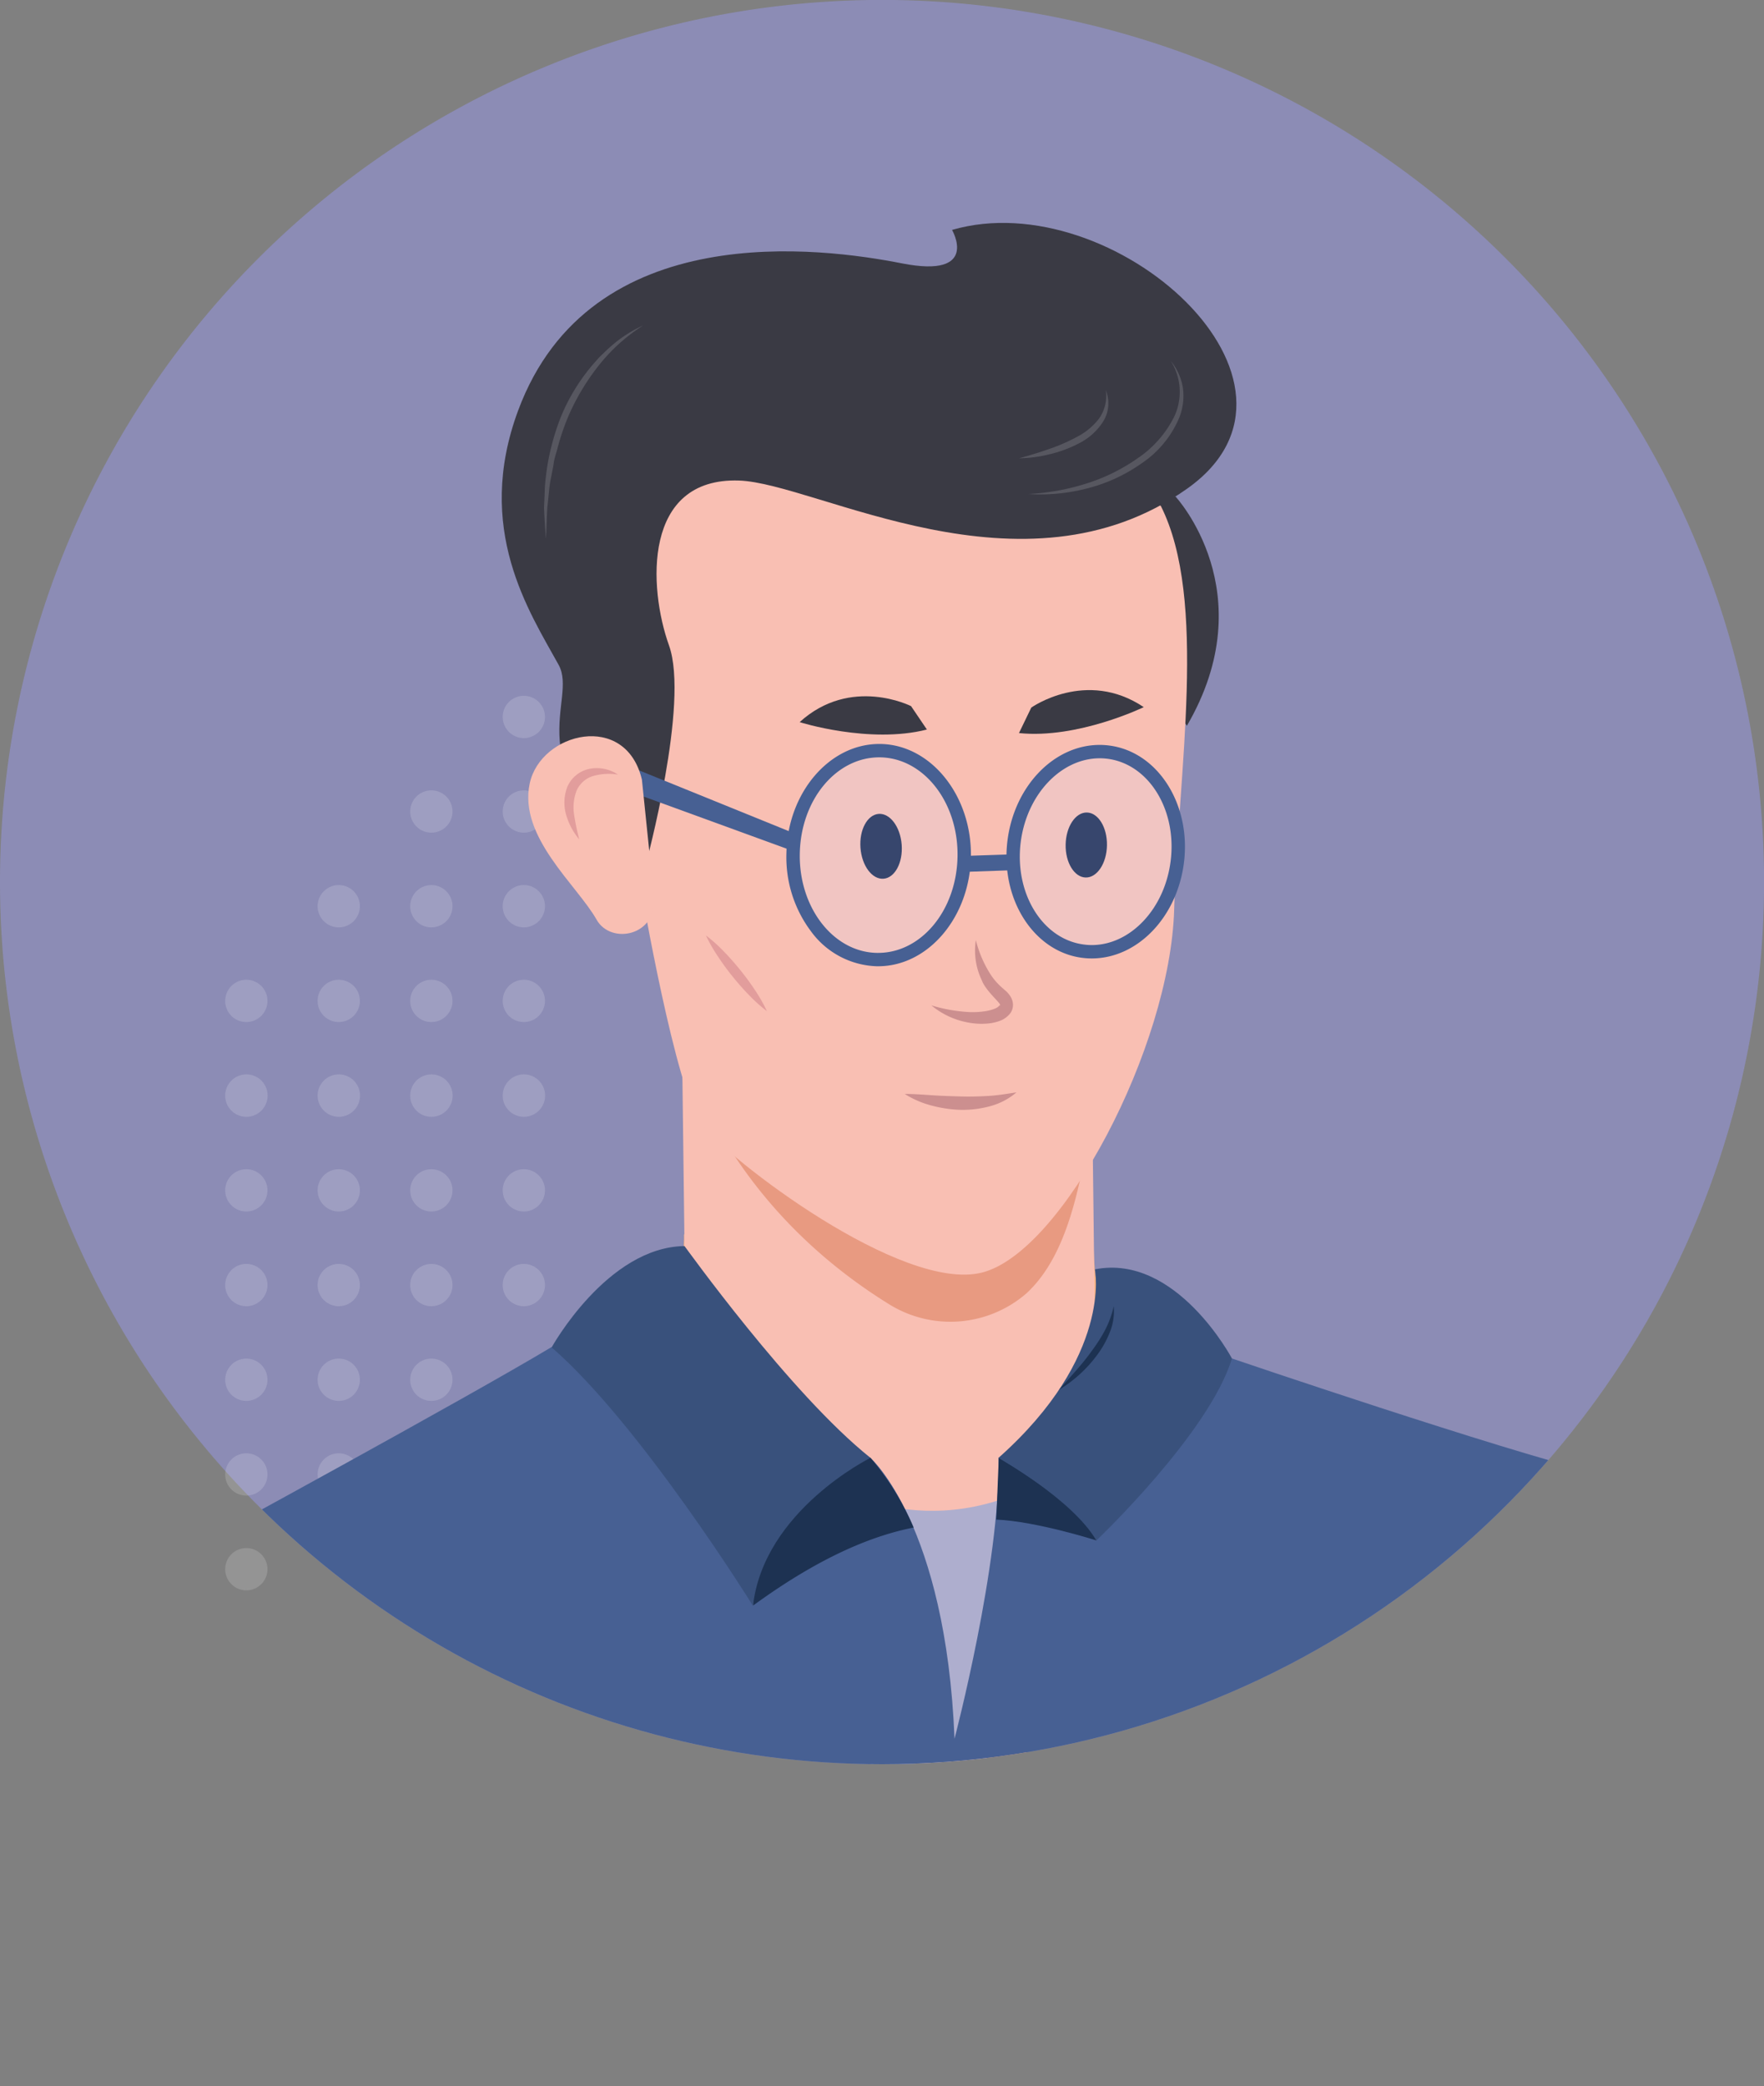 <?xml version="1.0" encoding="UTF-8"?> <svg xmlns="http://www.w3.org/2000/svg" xmlns:xlink="http://www.w3.org/1999/xlink" viewBox="0 0 263.81 311.94"><rect x="0" y="0" width="263.81" height="311.94" fill="#808080" stroke="none"/><defs><style>.cls-1{fill:none;}.cls-2{fill:#8c8cb5;}.cls-3,.cls-4{opacity:0.4;}.cls-4{fill:#fff;isolation:isolate;}.cls-5{clip-path:url(#clip-path);}.cls-6{fill:#f9b384;}.cls-7{fill:#f9bfb3;}.cls-8{fill:#e28b6d;opacity:0.7;}.cls-9{fill:#3a3a44;}.cls-10{fill:#476093;}.cls-11{fill:#e29d9c;}.cls-12{fill:#575760;}.cls-13{fill:#102048;}.cls-14{fill:#d3dfff;opacity:0.2;}.cls-15{fill:#cc8f8f;}.cls-16{fill:#aeaece;}.cls-17{fill:#1d3252;}.cls-18{fill:#39517c;}</style><clipPath id="clip-path"><path class="cls-1" d="M131.91,263.81A131.91,131.91,0,1,0,0,131.91,131.9,131.9,0,0,0,131.91,263.81Z"></path></clipPath></defs><g id="Layer_2" data-name="Layer 2"><g id="Avatars"><g id="BG"><path class="cls-2" d="M131.91,263.81A131.91,131.91,0,1,0,0,131.91,131.9,131.9,0,0,0,131.91,263.81Z"></path><g class="cls-3"><path class="cls-4" d="M36.84,152.83a3.16,3.16,0,1,0-3.16-3.16A3.15,3.15,0,0,0,36.84,152.83Z"></path><path class="cls-4" d="M36.84,167a3.17,3.17,0,1,0-3.16-3.16A3.16,3.16,0,0,0,36.84,167Z"></path><path class="cls-4" d="M36.84,181.16A3.16,3.16,0,1,0,33.68,178,3.16,3.16,0,0,0,36.84,181.16Z"></path><path class="cls-4" d="M36.84,195.32a3.16,3.16,0,1,0-3.16-3.16A3.15,3.15,0,0,0,36.84,195.32Z"></path><path class="cls-4" d="M36.84,209.48a3.16,3.16,0,1,0-3.16-3.16A3.15,3.15,0,0,0,36.84,209.48Z"></path><path class="cls-4" d="M36.84,223.64a3.16,3.16,0,1,0-3.16-3.16A3.15,3.15,0,0,0,36.84,223.64Z"></path><path class="cls-4" d="M36.84,237.81a3.16,3.16,0,1,0-3.16-3.16A3.16,3.16,0,0,0,36.84,237.81Z"></path></g><g class="cls-3"><path class="cls-4" d="M50.67,138.67a3.16,3.16,0,1,0-3.17-3.16A3.16,3.16,0,0,0,50.67,138.67Z"></path><path class="cls-4" d="M50.67,152.83a3.16,3.16,0,1,0-3.17-3.16A3.16,3.16,0,0,0,50.67,152.83Z"></path><path class="cls-4" d="M50.67,167a3.17,3.17,0,1,0-3.17-3.16A3.17,3.17,0,0,0,50.67,167Z"></path><path class="cls-4" d="M50.67,181.16A3.16,3.16,0,1,0,47.5,178,3.17,3.17,0,0,0,50.67,181.16Z"></path><path class="cls-4" d="M50.67,195.32a3.16,3.16,0,1,0-3.17-3.16A3.16,3.16,0,0,0,50.67,195.32Z"></path><path class="cls-4" d="M50.67,209.48a3.16,3.16,0,1,0-3.17-3.16A3.16,3.16,0,0,0,50.67,209.48Z"></path><path class="cls-4" d="M50.67,223.64a3.16,3.16,0,1,0-3.17-3.16A3.16,3.16,0,0,0,50.67,223.64Z"></path></g><g class="cls-3"><path class="cls-4" d="M64.51,124.51a3.16,3.16,0,1,0-3.16-3.16A3.16,3.16,0,0,0,64.51,124.51Z"></path><path class="cls-4" d="M64.51,138.67a3.16,3.16,0,1,0-3.16-3.16A3.15,3.15,0,0,0,64.51,138.67Z"></path><path class="cls-4" d="M64.51,152.83a3.16,3.16,0,1,0-3.16-3.16A3.15,3.15,0,0,0,64.51,152.83Z"></path><path class="cls-4" d="M64.51,167a3.17,3.17,0,1,0-3.16-3.16A3.16,3.16,0,0,0,64.51,167Z"></path><path class="cls-4" d="M64.51,181.16A3.16,3.16,0,1,0,61.35,178,3.16,3.16,0,0,0,64.51,181.16Z"></path><path class="cls-4" d="M64.51,195.32a3.16,3.16,0,1,0-3.16-3.16A3.15,3.15,0,0,0,64.51,195.32Z"></path><path class="cls-4" d="M64.51,209.48a3.16,3.16,0,1,0-3.16-3.16A3.15,3.15,0,0,0,64.51,209.48Z"></path></g><g class="cls-3"><path class="cls-4" d="M78.34,110.37a3.16,3.16,0,1,0-3.16-3.16A3.17,3.17,0,0,0,78.34,110.37Z"></path><path class="cls-4" d="M78.34,124.51a3.16,3.16,0,1,0-3.16-3.16A3.17,3.17,0,0,0,78.34,124.51Z"></path><path class="cls-4" d="M78.34,138.67a3.16,3.16,0,1,0-3.16-3.16A3.16,3.16,0,0,0,78.34,138.67Z"></path><path class="cls-4" d="M78.34,152.83a3.16,3.16,0,1,0-3.16-3.16A3.16,3.16,0,0,0,78.34,152.83Z"></path><path class="cls-4" d="M78.34,167a3.17,3.17,0,1,0-3.16-3.16A3.17,3.17,0,0,0,78.34,167Z"></path><path class="cls-4" d="M78.34,181.16A3.16,3.16,0,1,0,75.18,178,3.17,3.17,0,0,0,78.34,181.16Z"></path><path class="cls-4" d="M78.34,195.32a3.16,3.16,0,1,0-3.16-3.16A3.16,3.16,0,0,0,78.34,195.32Z"></path></g></g><g class="cls-5"><g id="neck"><path class="cls-6" d="M102.3,184.53s.52,17.15-12,26.14c0,0,41.94,56.83,57.24,58.49,17.65-17.9,24.46-48,24.93-64.72,0,0-8.36,0-8.92-17.62C163.57,186.82,116.23,213.87,102.3,184.53Z"></path><path class="cls-7" d="M163.15,148.86l.69,57.92c0,15.21-4.07,22.8-20.84,30.42-25.35-5.27-40.32-19-40.49-39.68l-.6-48.11Z"></path><path class="cls-8" d="M163.45,166.12c-1.86,11.11-3.71,21.5-9.93,27.27A17.36,17.36,0,0,1,133,195.05c-24.44-15.11-30.1-36.42-30.1-36.42Z"></path></g><g id="Head"><path class="cls-9" d="M175.8,74.25s13.34,14.32,1.7,34.28C177.5,108.53,156.84,78.26,175.8,74.25Z"></path><path class="cls-7" d="M95.91,133.07s5.12,29.91,9,35.05,30,25.26,42,22.16S175,156.64,175.6,136s5.05-46.36-2-60.35c0,0-58.79-43.53-81.73,9.6Z"></path><path class="cls-9" d="M96.59,129.21s6.55-24.08,3.46-32.7-3.94-25.14,10.48-24.65c11.61.39,42.44,18.6,67,1.22,22.36-15.8-11-45.71-35.15-38.7,0,0,4.26,7.32-7.51,5s-46.58-7.1-57.38,22c-6.59,17.77,1.7,30.12,6.06,38.05C86.53,104.85,76.65,114.39,96.59,129.21Z"></path><path class="cls-10" d="M117.9,127l-24.53-8.94,1-3.35,23.66,9.6A8.91,8.91,0,0,1,117.9,127Z"></path><g id="Ear"><path class="cls-7" d="M96,116.59c-2.41-10.25-15.14-7.08-16.78.56-1.71,8,7.07,15.19,10,20.37,2.13,3.8,9.15,2.46,8.58-3.47"></path><path class="cls-11" d="M92.42,115.83a8.54,8.54,0,0,0-3.77.23,3.94,3.94,0,0,0-2.41,2.15,7,7,0,0,0-.4,3.48,33.92,33.92,0,0,0,.79,3.83,10,10,0,0,1-1.94-3.6,6.57,6.57,0,0,1,.18-4.32,4.62,4.62,0,0,1,3.51-2.67A5.68,5.68,0,0,1,92.42,115.83Z"></path></g><path class="cls-12" d="M96.18,48.67a26.52,26.52,0,0,0-6.75,6.13,33.58,33.58,0,0,0-4.59,7.82,35.87,35.87,0,0,0-1.44,4.32c-.18.73-.46,1.45-.57,2.2s-.27,1.5-.42,2.25a19.37,19.37,0,0,0-.32,2.27l-.24,2.28c-.1,1.53-.11,3.07-.21,4.61-.12-1.53-.22-3.08-.28-4.62l.1-2.33a20.13,20.13,0,0,1,.18-2.32,32.76,32.76,0,0,1,.84-4.59,35,35,0,0,1,1.44-4.45,29,29,0,0,1,4.92-7.93l.78-.88.84-.81a23.22,23.22,0,0,1,1.75-1.54A19.66,19.66,0,0,1,96.18,48.67Z"></path><path class="cls-12" d="M153.77,73.87a34.49,34.49,0,0,0,8.59-1.53,27.72,27.72,0,0,0,7.74-3.79,16.14,16.14,0,0,0,5.56-6.36,8.71,8.71,0,0,0-.57-8.23,8.65,8.65,0,0,1,1.81,4,8.87,8.87,0,0,1-.53,4.47,15.41,15.41,0,0,1-5.69,6.89,24.5,24.5,0,0,1-8.11,3.72,28.28,28.28,0,0,1-4.38.77A27.18,27.18,0,0,1,153.77,73.87Z"></path><path class="cls-12" d="M152.39,68.53c1.5-.4,3-.86,4.42-1.36A26.68,26.68,0,0,0,161,65.36a9.8,9.8,0,0,0,3.38-2.79,5.91,5.91,0,0,0,1-4.24,5.75,5.75,0,0,1,.36,2.34A5.06,5.06,0,0,1,165,63a9.15,9.15,0,0,1-3.55,3.25A18.88,18.88,0,0,1,157,67.92,20.23,20.23,0,0,1,152.39,68.53Z"></path><ellipse class="cls-13" cx="131.76" cy="126.56" rx="3.09" ry="4.86" transform="translate(-9.03 10.13) rotate(-4.26)"></ellipse><path class="cls-9" d="M138.62,109.09l-2.37-3.5s-9-4.57-16.66,2.39C119.59,108,130.06,111.28,138.62,109.09Z"></path><path class="cls-9" d="M152.39,109.62l1.84-3.81s8.22-5.84,16.82-.07C171.05,105.74,161.19,110.53,152.39,109.62Z"></path><ellipse class="cls-13" cx="162.47" cy="126.36" rx="4.86" ry="3.09" transform="translate(33.31 286.62) rotate(-89.01)"></ellipse><path class="cls-14" d="M131.13,143.49c-7-.12-12.67-7.23-12.52-15.84s5.92-15.4,12.88-15.4h.18a11.7,11.7,0,0,1,9,4.81,17.47,17.47,0,0,1,3.49,11c-.15,8.5-5.92,15.4-12.88,15.4Z"></path><path class="cls-10" d="M131.49,113.25h.17c6.51.12,11.68,6.75,11.54,14.83s-5.44,14.41-11.88,14.41h-.17c-6.51-.11-11.68-6.75-11.54-14.82s5.44-14.42,11.88-14.42m0-2h0c-7.5,0-13.73,7.35-13.88,16.38a18.44,18.44,0,0,0,3.7,11.67,12.66,12.66,0,0,0,9.81,5.19h.2c7.5,0,13.72-7.34,13.88-16.38s-5.9-16.73-13.51-16.86Z"></path><path class="cls-14" d="M163.27,142.32a10.86,10.86,0,0,1-1.28-.08,11.27,11.27,0,0,1-8.14-5.54,16.77,16.77,0,0,1-2.19-10.89c1-7.65,6.47-13.42,12.8-13.42a11.13,11.13,0,0,1,1.28.08c6.73.85,11.36,8.21,10.32,16.42C175.1,136.54,169.6,142.32,163.27,142.32Z"></path><path class="cls-10" d="M164.46,113.39a8.88,8.88,0,0,1,1.15.07c6.19.78,10.43,7.63,9.46,15.3-.9,7.2-6.06,12.56-11.8,12.56a9.17,9.17,0,0,1-1.16-.08c-6.19-.78-10.42-7.63-9.46-15.3.91-7.19,6.07-12.55,11.81-12.55m0-2h0c-6.83,0-12.76,6.15-13.79,14.3-1.1,8.75,3.92,16.62,11.19,17.54a11.12,11.12,0,0,0,1.41.09c6.83,0,12.76-6.15,13.79-14.31,1.1-8.75-3.92-16.62-11.2-17.53a10.85,10.85,0,0,0-1.4-.09Z"></path><path class="cls-10" d="M144.19,130.38,144,128l6.9-.23a5.82,5.82,0,0,1,.2,2.37Z"></path><path class="cls-15" d="M145.94,140.57a17.23,17.23,0,0,0,2.23,5.19,9.55,9.55,0,0,0,1.77,2l.58.51a3.91,3.91,0,0,1,.61.76,2.37,2.37,0,0,1,.36,1.15,2.14,2.14,0,0,1-.35,1.27,3.49,3.49,0,0,1-1.63,1.21,6.66,6.66,0,0,1-1.65.38,10.61,10.61,0,0,1-3.14-.15,11.92,11.92,0,0,1-5.43-2.55,24.09,24.09,0,0,0,5.62,1,12.42,12.42,0,0,0,2.68-.17,6.53,6.53,0,0,0,1.18-.34,1.62,1.62,0,0,0,.7-.48c.67,0-2-2-2.65-3.79A10.25,10.25,0,0,1,145.94,140.57Z"></path><path class="cls-15" d="M135.3,163.58c1.48,0,2.89.12,4.28.21s2.77.13,4.14.17,2.73,0,4.1-.08,2.72-.31,4.19-.53a10.06,10.06,0,0,1-3.92,2.06,15.64,15.64,0,0,1-4.41.55,18.74,18.74,0,0,1-4.35-.64A14,14,0,0,1,135.3,163.58Z"></path><path class="cls-11" d="M105.57,139.88a22.23,22.23,0,0,1,2.74,2.46c.85.87,1.65,1.79,2.41,2.73s1.48,1.91,2.15,2.93a22.25,22.25,0,0,1,1.82,3.2,23,23,0,0,1-2.73-2.46c-.85-.87-1.65-1.79-2.41-2.73s-1.48-1.92-2.15-2.94A23.78,23.78,0,0,1,105.57,139.88Z"></path></g><g id="Clothes"><path class="cls-16" d="M123.66,221.81s16.67,10.77,35.82-2.56c0,0,6.2,41.14-18.69,46.42S123.66,221.81,123.66,221.81Z"></path><path class="cls-10" d="M130.18,218S141.47,228,142.75,260c0,0,6.9-26.24,6.58-42l34.91-14.86s40.28,13.71,54.95,17.26c12,2.91.79,75.55-83,90S29.49,231,29.49,231s40.14-21.85,53-29.57Z"></path><path class="cls-17" d="M164,230.36s-8.94-2.86-15-3.13l.37-9.23S162.2,225.43,164,230.36Z"></path><path class="cls-17" d="M136.64,228.42c-5.78,1.14-13.61,4.08-24,11.66C111.67,213.9,130.19,218,130.19,218h0A40.41,40.41,0,0,1,136.64,228.42Z"></path><path class="cls-18" d="M130.18,218s-15.94,7.86-17.57,22.13c0,0-16.81-27.1-30.11-38.65,0,0,8.3-15,19.87-15.15C102.37,186.28,118.15,208.4,130.18,218Z"></path><path class="cls-18" d="M163.75,189.81s2.67,13-14.42,28.19c0,0,11.1,6.25,14.63,12.36,0,0,16.86-16,20.28-27.22C184.24,203.14,175.91,187.42,163.75,189.81Z"></path><path class="cls-17" d="M158.4,207.8c.87-1,1.7-1.91,2.53-2.86s1.63-1.92,2.35-2.94a23.41,23.41,0,0,0,2-3.14,14.42,14.42,0,0,0,1.28-3.53,8.36,8.36,0,0,1-.57,3.85,14.56,14.56,0,0,1-1.89,3.41A19.76,19.76,0,0,1,158.4,207.8Z"></path></g></g></g></g></svg> 